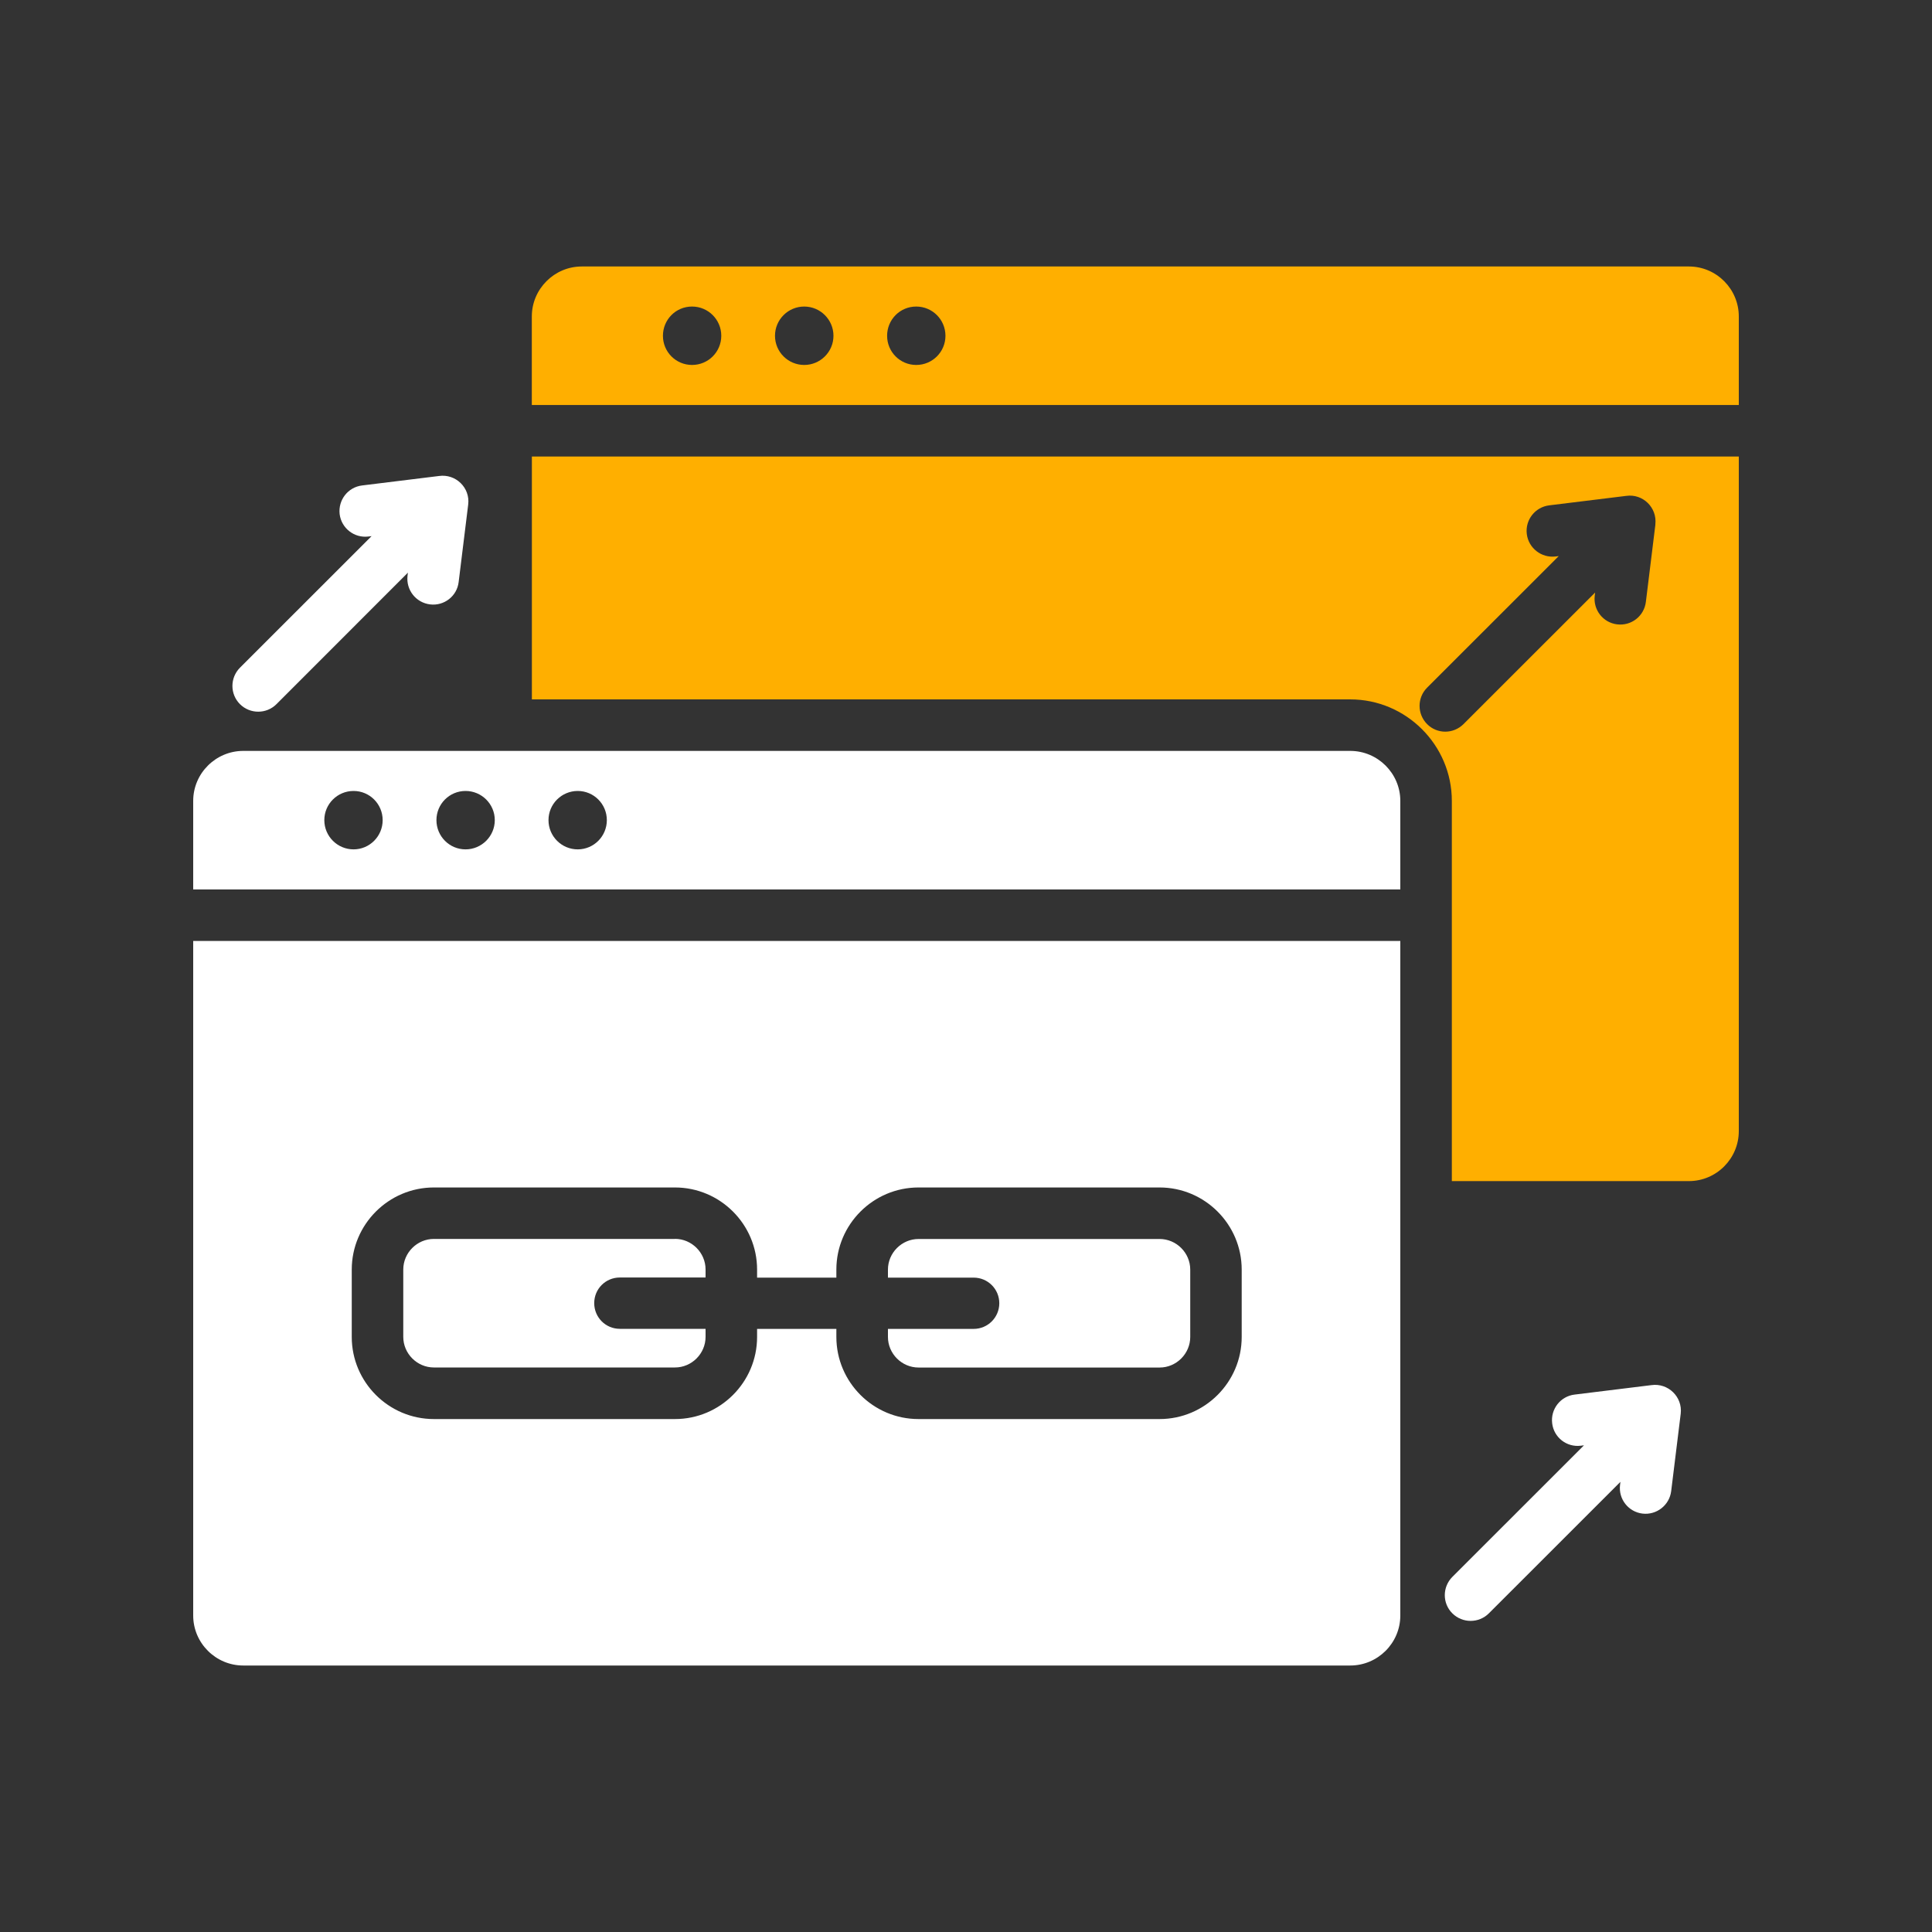 <?xml version="1.0" encoding="UTF-8"?><svg id="Layer_1" xmlns="http://www.w3.org/2000/svg" viewBox="0 0 300 300"><rect x="0" y="0" width="300" height="300" fill="#333333" stroke="none"/><defs><style>.cls-1{fill:#fff;}.cls-1,.cls-2{fill-rule:evenodd;}.cls-2{fill:#ffaf00;}</style></defs><path class="cls-2" d="M142.27,56.67c2.52,0,4.54-2.03,4.54-4.53s-2.02-4.54-4.54-4.54-4.52,2.03-4.52,4.54,2.02,4.53,4.52,4.53ZM107.46,56.67c2.52,0,4.54-2.03,4.54-4.53s-2.02-4.54-4.54-4.54-4.52,2.03-4.52,4.54,2.02,4.53,4.52,4.53ZM124.88,56.67c2.5,0,4.54-2.03,4.54-4.53s-2.04-4.54-4.54-4.54-4.54,2.03-4.54,4.54,2.04,4.53,4.54,4.53ZM262.25,41.38c4.27,0,7.75,3.49,7.75,7.76v13.75H82.58v-13.75c0-4.27,3.5-7.76,7.75-7.76h171.92ZM257.04,81.44c.31-2.62-1.94-4.81-4.52-4.44l-11.96,1.47c-2.19.27-3.75,2.26-3.48,4.45.27,2.19,2.27,3.75,4.46,3.49l.5-.06-20.44,20.43c-1.56,1.56-1.56,4.09,0,5.66s4.08,1.56,5.65,0l20.44-20.43-.06.49c-.27,2.19,1.29,4.19,3.48,4.45,2.21.27,4.19-1.29,4.46-3.49l1.48-12.02ZM82.58,70.89h187.42v104.75c0,4.27-3.48,7.76-7.75,7.76h-36.81v-59.04c0-8.67-7.1-15.76-15.77-15.76h-127.08v-37.71Z"/><path class="cls-1" d="M63.35,88.91l-20.42,20.43c-1.56,1.56-4.1,1.56-5.67,0-1.56-1.56-1.56-4.09,0-5.66l20.44-20.43-.5.06c-2.19.27-4.19-1.29-4.46-3.48-.25-2.19,1.29-4.19,3.5-4.45l11.94-1.47c2.58-.36,4.85,1.82,4.52,4.44l-1.48,12.02c-.25,2.19-2.25,3.75-4.44,3.48-2.21-.27-3.75-2.26-3.5-4.45l.06-.49ZM209.67,116.6H37.77c-4.27,0-7.77,3.49-7.77,7.76v13.75h187.44v-13.75c0-4.27-3.5-7.76-7.77-7.76M54.9,131.89c-2.5,0-4.54-2.03-4.54-4.54s2.04-4.53,4.54-4.53,4.52,2.03,4.52,4.53-2.02,4.54-4.52,4.54M72.29,131.89c-2.5,0-4.52-2.03-4.52-4.54s2.02-4.53,4.52-4.53,4.54,2.03,4.54,4.53-2.04,4.54-4.54,4.54M89.71,131.89c-2.5,0-4.54-2.03-4.54-4.54s2.04-4.53,4.54-4.53,4.52,2.03,4.52,4.53-2.02,4.54-4.52,4.54M155.17,202.36c0,2.2-1.77,3.99-3.98,3.99h-13.31v1.25c0,2.6,2.15,4.75,4.75,4.75h37.44c2.6,0,4.75-2.15,4.75-4.75v-10.46c0-2.6-2.15-4.75-4.75-4.75h-37.44c-2.6,0-4.75,2.15-4.75,4.75v1.25h13.31c2.21,0,3.98,1.78,3.98,3.98M104.81,192.38h-37.44c-2.6,0-4.75,2.15-4.75,4.75v10.46c0,2.6,2.15,4.75,4.75,4.75h37.44c2.6,0,4.75-2.15,4.75-4.75v-1.25h-13.31c-2.21,0-3.98-1.78-3.98-3.99s1.77-3.98,3.98-3.98h13.31v-1.25c0-2.6-2.15-4.75-4.75-4.75M30,146.11v104.75c0,4.27,3.5,7.76,7.77,7.76h171.9c4.27,0,7.77-3.49,7.77-7.76v-104.75H30ZM192.81,207.6c0,7.02-5.73,12.75-12.75,12.75h-37.44c-7.02,0-12.75-5.73-12.75-12.75v-1.25h-12.31v1.25c0,7.02-5.73,12.75-12.75,12.75h-37.44c-7.02,0-12.75-5.73-12.75-12.75v-10.46c0-7.02,5.73-12.75,12.75-12.75h37.44c7.02,0,12.75,5.73,12.75,12.75v1.25h12.31v-1.25c0-7.02,5.73-12.75,12.75-12.75h37.44c7.02,0,12.75,5.73,12.75,12.75v10.46ZM251.63,230.09l-20.44,20.43c-1.56,1.56-4.1,1.56-5.67,0s-1.56-4.09,0-5.66l20.44-20.43-.5.06c-2.19.27-4.19-1.29-4.44-3.49-.27-2.19,1.29-4.19,3.48-4.45l11.94-1.47c2.58-.36,4.85,1.82,4.54,4.44l-1.48,12.02c-.27,2.19-2.27,3.75-4.46,3.49-2.19-.27-3.75-2.26-3.48-4.45l.06-.49Z"/></svg>